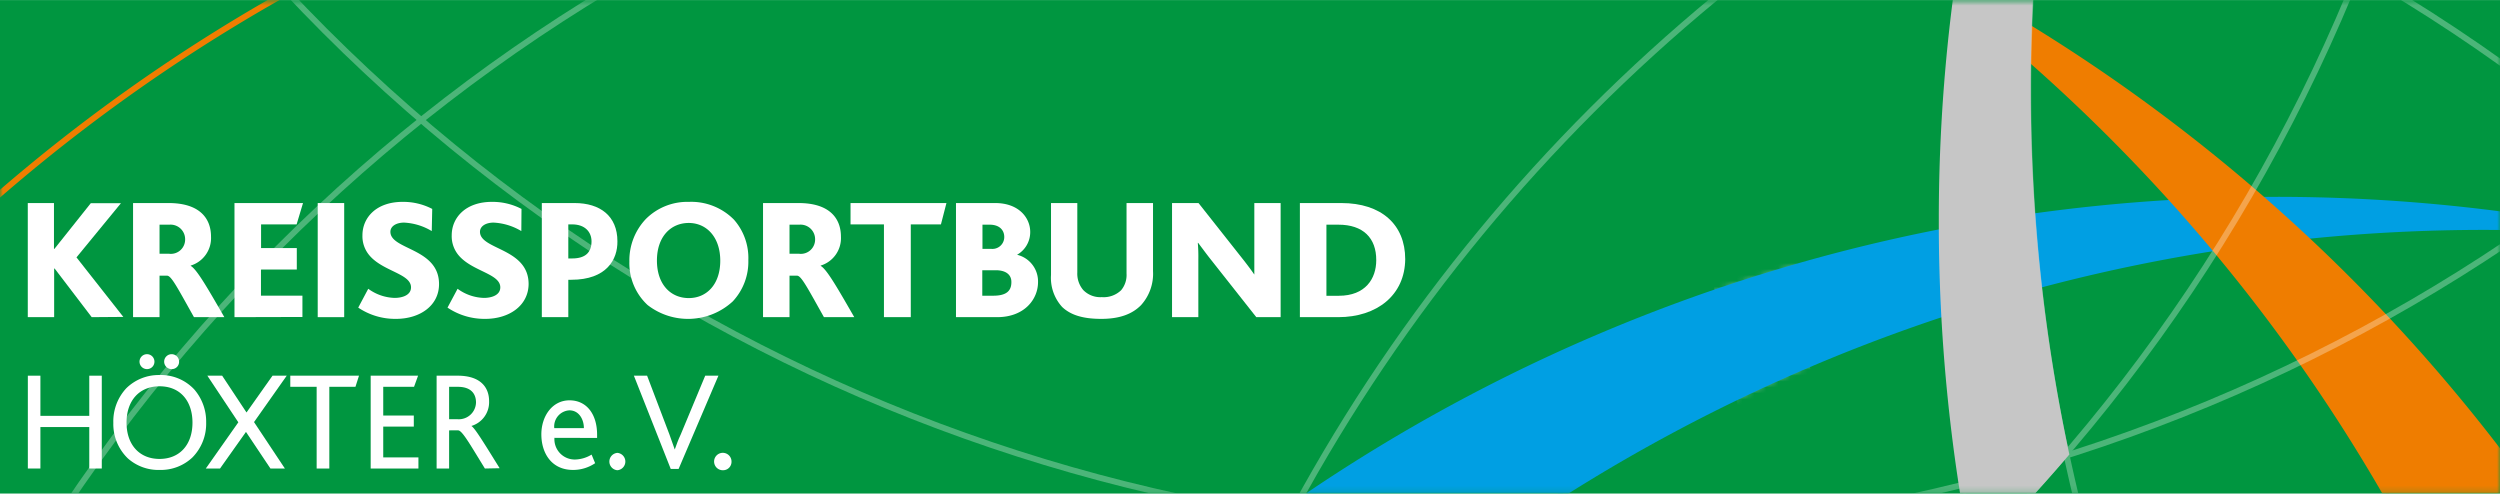 <svg xmlns="http://www.w3.org/2000/svg" xmlns:xlink="http://www.w3.org/1999/xlink" width="148.87mm" height="29.39mm" viewBox="0 0 422 83.3"><defs><filter id="b" filterUnits="userSpaceOnUse" color-interpolation-filters="sRGB"><feColorMatrix values="-1 0 0 0 1 0 -1 0 0 1 0 0 -1 0 1 0 0 0 1 0"/></filter><mask id="a" x="-164.01" y="-492.56" width="1089.44" height="1113.94" maskUnits="userSpaceOnUse"><rect width="422" height="83.3" fill="#1d1d1b" filter="url(#b)"/></mask><filter id="d" x="92.66" y="-291.1" width="791.81" height="833.92" filterUnits="userSpaceOnUse" color-interpolation-filters="sRGB"><feFlood flood-color="#fff" result="bg"/><feBlend in="SourceGraphic" in2="bg"/></filter><mask id="c" x="92.66" y="-291.1" width="791.81" height="833.92" maskUnits="userSpaceOnUse"><g filter="url(#d)"><path d="M382,33.72c2.32,2,4.61,4.09,6.87,6.18q-7.62.8-15.1,2-3.27-3.9-6.68-7.69Q374.51,33.77,382,33.72Z" fill="#1d1d1b"/><path d="M388.88,39.9a290.53,290.53,0,0,1,92.81,213.22c0,150.55-114.22,274.43-260.73,289.7a296.63,296.63,0,0,1-25-26.37c139.18-21.91,245.63-142.39,245.63-287.72A290.1,290.1,0,0,0,373.78,41.88Q381.27,40.7,388.88,39.9Z" fill="#1d1d1b"/><path d="M367.1,34.19q3.42,3.78,6.68,7.69C234.6,63.78,128.15,184.26,128.15,329.6A290.14,290.14,0,0,0,196,516.45q-14.19,2.24-28.81,3.08A290.14,290.14,0,0,1,92.66,325C92.66,169.77,214.07,42.91,367.1,34.19Z" fill="#1d1d1b"/><path d="M346.44,7.1A292.08,292.08,0,0,1,382,33.72q-7.5,0-14.91.47a293,293,0,0,0-21.47-21.55" fill="#1d1d1b"/><path d="M345.63,12.64c-.86-.79.32-3.32.81-5.54" fill="#1d1d1b"/><path d="M439.51,39q-9.94-.69-20.08-.69a296.4,296.4,0,0,0-30.55,1.58c-2.26-2.09-4.55-4.16-6.87-6.18h1.93A292.4,292.4,0,0,1,439.51,39Z" fill="#1d1d1b"/></g></mask></defs><rect width="422" height="83.3" fill="#009640"/><g mask="url(#a)"><g mask="url(#c)"><path d="M577.22-290.6a290.52,290.52,0,0,1,211.69,91.19,290.22,290.22,0,0,0-196.22-76C431.83-275.41,301.41-145,301.41,15.87A290.23,290.23,0,0,0,381.08,216,290.49,290.49,0,0,1,285.94.68C285.94-160.19,416.35-290.6,577.22-290.6Z" fill="#c6c6c6"/><path d="M788.91-199.41A290.55,290.55,0,0,1,884,15.87c0,160.87-130.41,291.28-291.28,291.28A290.41,290.41,0,0,1,381.08,216,290.23,290.23,0,0,1,301.41,15.87c0-160.87,130.42-291.28,291.28-291.28A290.22,290.22,0,0,1,788.91-199.41Z" fill="none" stroke="#c6c6c6"/><path d="M788.91-199.41A290.31,290.31,0,0,1,868.5.68C868.5,161.55,738.09,292,577.22,292A290.2,290.2,0,0,1,381.08,216,290.49,290.49,0,0,1,285.94.68c0-160.87,130.41-291.28,291.28-291.28A290.52,290.52,0,0,1,788.91-199.41Z" fill="none" stroke="#c6c6c6"/></g><path d="M439.51,39q-9.94-.69-20.08-.69c-160.87,0-291.28,130.41-291.28,291.28,0,141.86,101.41,260,235.7,286C212.35,605.27,92.66,479.11,92.66,325c0-160.87,130.41-291.28,291.28-291.28A292.4,292.4,0,0,1,439.51,39Z" fill="#009fe3"/><path d="M439.51,39C591,49.32,710.71,175.48,710.71,329.6c0,160.87-130.41,291.28-291.28,291.28a292.43,292.43,0,0,1-55.58-5.3c-134.29-25.94-235.7-144.12-235.7-286,0-160.87,130.41-291.28,291.28-291.28Q429.56,38.32,439.51,39Z" fill="none" stroke="#009fe3"/><path d="M439.51,39C573.8,65,675.22,183.12,675.22,325c0,160.87-130.41,291.28-291.28,291.28q-10.12,0-20.09-.69C212.35,605.27,92.66,479.11,92.66,325c0-160.87,130.41-291.28,291.28-291.28A292.4,292.4,0,0,1,439.51,39Z" fill="none" stroke="#009fe3"/><path d="M321-7.3c95.27,47.89,160.65,146.52,160.65,260.42C481.69,414,351.28,544.4,190.41,544.4A290,290,0,0,1,19.63,489.11,290,290,0,0,0,150.31,520c160.87,0,291.28-130.42,291.28-291.28A290.9,290.9,0,0,0,321-7.3Z" fill="#ef7d00"/><path d="M321-7.3a290.9,290.9,0,0,1,120.55,236C441.59,389.59,311.18,520,150.31,520a290,290,0,0,1-130.68-30.9C-75.62,441.22-141,342.6-141,228.73-141,67.86-10.56-62.55,150.31-62.55A290,290,0,0,1,321-7.3Z" fill="none" stroke="#ef7d00"/><path d="M321-7.3c95.27,47.89,160.65,146.52,160.65,260.42C481.69,414,351.28,544.4,190.41,544.4A291.22,291.22,0,0,1-100.87,253.12c0-160.87,130.41-291.28,291.28-291.28A290.15,290.15,0,0,1,321-7.3Z" fill="none" stroke="#ef7d00"/><g opacity="0.3"><circle cx="127.77" cy="-113.2" r="291.28" transform="translate(117.47 57.19) rotate(-45)" fill="none" stroke="#fff" stroke-linecap="round" stroke-linejoin="round"/><path d="M412.31-173.83A290.64,290.64,0,0,1,633.65-275.75c160.87,0,291.28,130.41,291.28,291.28A291.23,291.23,0,0,1,633.65,306.81c-139.76,0-256.52-98.42-284.76-229.74a292.24,292.24,0,0,1-6.52-61.54,289.81,289.81,0,0,1,42.52-151.6A291.37,291.37,0,0,1,412.31-173.83Z" fill="none" stroke="#fff"/><circle cx="260.79" cy="-200.78" r="291.28" transform="translate(218.36 125.6) rotate(-45)" fill="none" stroke="#fff" stroke-linecap="round" stroke-linejoin="round"/><circle cx="253.02" cy="247.74" r="291.28" transform="translate(-101.07 251.47) rotate(-45)" fill="none" stroke="#fff" stroke-linecap="round" stroke-linejoin="round"/><path d="M766,224.52c0,160.87-130.41,291.29-291.28,291.29S183.44,385.39,183.44,224.52,313.85-66.76,474.72-66.76,766,63.66,766,224.52Z" fill="none" stroke="#fff" stroke-linecap="round" stroke-linejoin="round"/></g><path d="M385.31-136.43a289.81,289.81,0,0,0-42.52,151.6,292.24,292.24,0,0,0,6.52,61.54q-7.67,9-16,17.28a292.14,292.14,0,0,1-5.5-56.58A290,290,0,0,1,385.31-136.43Z" fill="#c6c6c6"/><path d="M413.75-169.23a290.38,290.38,0,0,1,205.3-84.64c160.87,0,291.28,130.41,291.28,291.28A291.19,291.19,0,0,1,619.05,328.69C477.54,328.69,359.6,227.78,333.27,94a292.14,292.14,0,0,1-5.5-56.58,290,290,0,0,1,57.54-173.84A293.05,293.05,0,0,1,413.75-169.23Z" fill="none" stroke="#c6c6c6"/></g><path d="M15.48,53.53,9.22,45.32H9.14v8.21H4.69V34.27H9.11V42h.08l6.14-7.71h5.09l-7.51,9.15,7.91,10.05Z" fill="#fff"/><path d="M32.74,53.53c-2.77-4.94-3.82-7-4.53-7H26.93v7H22.46V34.27h6c5.29,0,7.16,2.63,7.16,5.67a4.85,4.85,0,0,1-3.42,4.88v.06c1.05.61,2.83,3.74,5.67,8.65ZM28.59,37.92H26.93v4.91h1.63a2.41,2.41,0,0,0,2.69-2.45A2.46,2.46,0,0,0,28.59,37.92Z" fill="#fff"/><path d="M39.58,53.53V34.27H51.15l-1.08,3.6h-6v4H50.1v3.62H44.05v4.41h7v3.6Z" fill="#fff"/><path d="M53.63,53.53V34.27H58.1V53.53Z" fill="#fff"/><path d="M66.84,53.82a11.15,11.15,0,0,1-6.37-1.9l1.69-3.18a7.9,7.9,0,0,0,4.44,1.54c1.32,0,2.78-.46,2.78-1.78,0-2.31-4.71-2.69-7-5.37a5,5,0,0,1-1.2-3.42c0-3,2.36-5.64,6.78-5.64a10.56,10.56,0,0,1,5,1.19L72.88,39a10,10,0,0,0-4.67-1.43c-1.34,0-2.31.62-2.31,1.55,0,3.07,8.21,2.72,8.21,8.83C74.11,51.6,70.87,53.82,66.84,53.82Z" fill="#fff"/><path d="M81.91,53.82a11.17,11.17,0,0,1-6.37-1.9l1.7-3.18a7.85,7.85,0,0,0,4.44,1.54c1.31,0,2.77-.46,2.77-1.78,0-2.31-4.7-2.69-7-5.37a5,5,0,0,1-1.2-3.42c0-3,2.37-5.64,6.78-5.64a10.57,10.57,0,0,1,5,1.19L88,39a10.05,10.05,0,0,0-4.68-1.43c-1.34,0-2.3.62-2.3,1.55,0,3.07,8.21,2.72,8.21,8.83C89.19,51.6,85.94,53.82,81.91,53.82Z" fill="#fff"/><path d="M96.43,47.22h-.5v6.31H91.46V34.27H97c4.3,0,7.22,2.19,7.22,6.46C104.26,43.77,102.42,47.22,96.43,47.22Zm.15-9.35h-.65v5.75h.65c2.22,0,3.27-1,3.27-2.89C99.85,39.18,98.77,37.87,96.58,37.87Z" fill="#fff"/><path d="M123.69,50.87a11.13,11.13,0,0,1-14.38.61,9.62,9.62,0,0,1-3.07-7.33,10.14,10.14,0,0,1,2.81-7.22,9.91,9.91,0,0,1,7.24-2.86,10.13,10.13,0,0,1,7.6,3,9.78,9.78,0,0,1,2.43,6.84A9.82,9.82,0,0,1,123.69,50.87Zm-7.43-13.24c-3,0-5.37,2.28-5.37,6.34s2.34,6.34,5.37,6.34S121.58,48,121.58,44,119.25,37.63,116.26,37.63Z" fill="#fff"/><path d="M139.08,53.53c-2.77-4.94-3.83-7-4.53-7h-1.28v7H128.8V34.27h6c5.28,0,7.15,2.63,7.15,5.67a4.84,4.84,0,0,1-3.41,4.88v.06c1.05.61,2.83,3.74,5.66,8.65Zm-4.15-15.61h-1.66v4.91h1.63a2.41,2.41,0,0,0,2.69-2.45A2.46,2.46,0,0,0,134.93,37.92Z" fill="#fff"/><path d="M158.83,37.87h-5.09V53.53h-4.53V37.87h-5.64v-3.6h16.19Z" fill="#fff"/><path d="M168.32,53.53h-6.95V34.27H168c3.94,0,5.9,2.46,5.9,4.88A4.39,4.39,0,0,1,171.68,43V43a4.62,4.62,0,0,1,3.54,4.62C175.22,50.49,172.94,53.53,168.32,53.53Zm-1.26-15.61h-1.22V42h1.46a2,2,0,0,0,2.22-2C169.52,38.86,168.73,37.92,167.06,37.92Zm1,7.69h-2.25v4.3h1.84c2.13,0,3.07-.74,3.07-2.28C170.75,46.34,169.75,45.61,168.09,45.61Z" fill="#fff"/><path d="M192.6,51.51c-1.49,1.52-3.65,2.31-6.69,2.31s-5.14-.61-6.61-2a7.28,7.28,0,0,1-1.89-5.4V34.27h4.44V46a4.25,4.25,0,0,0,1,2.95,4,4,0,0,0,3.13,1.2,4.24,4.24,0,0,0,3.27-1.17,4,4,0,0,0,.91-2.8V34.27h4.47V45.75A7.89,7.89,0,0,1,192.6,51.51Z" fill="#fff"/><path d="M212.06,53.53l-8-10.14c-.61-.79-1.17-1.55-1.81-2.4h-.06a26.38,26.38,0,0,1,.09,2.75v9.79h-4.44V34.27h4.47L210,44c.61.79,1.17,1.52,1.73,2.34h0c0-1,0-2.4,0-3.16V34.27h4.44V53.53Z" fill="#fff"/><path d="M225.9,53.53h-6.48V34.27h7c6.75,0,10.78,3.63,10.78,9.47C237.15,49.82,232.42,53.53,225.9,53.53Zm0-15.61h-2v12H226c4.47,0,6.31-2.87,6.31-6C232.33,40.15,230.08,37.92,225.93,37.92Z" fill="#fff"/><path d="M15.07,79.08v-7H6.82v7H4.7V63.41H6.82v6.78h8.25V63.41h2.11V79.08Z" fill="#fff"/><path d="M21.32,65.53a7.8,7.8,0,0,1,5.61-2.23,7.72,7.72,0,0,1,5.87,2.44,8.3,8.3,0,0,1,2,5.57,8.12,8.12,0,0,1-2.31,5.89,7.75,7.75,0,0,1-5.53,2.12,7.77,7.77,0,0,1-5.38-1.95,8.05,8.05,0,0,1-2.45-6A8.19,8.19,0,0,1,21.32,65.53Zm5.61-.33c-3.38,0-5.57,2.38-5.57,6.13s2.19,6.13,5.57,6.13,5.56-2.37,5.56-6.13C32.49,67.76,30.49,65.2,26.93,65.2Zm-2.12-2.9A1.26,1.26,0,1,1,26.07,61,1.25,1.25,0,0,1,24.81,62.3Zm4.18,0A1.26,1.26,0,1,1,30.23,61,1.23,1.23,0,0,1,29,62.3Z" fill="#fff"/><path d="M46,63.41h2.4l-5.52,7.83,5.21,7.84H45.65L41.52,72.9l-4.38,6.18h-2.4l5.49-7.8L35,63.41H37.5l4.11,6.21Z" fill="#fff"/><path d="M60,65.29H55.59V79.08H53.45V65.29H49V63.41H60.6Z" fill="#fff"/><path d="M62.57,79.08V63.41h8l-.68,1.88H64.69v4.85h5.16V72H64.69v5.2h5.94v1.88Z" fill="#fff"/><path d="M81.85,79.08c-2.47-4-3.83-6.44-4.52-6.44H75.81v6.44H73.7V63.41h3.56c3.81,0,5.3,1.93,5.3,4.31a4.19,4.19,0,0,1-3,4.18v0c.57.28,2.28,3.11,4.78,7.13ZM77.29,65.29H75.81v5.47h1.45a2.9,2.9,0,0,0,3.09-2.83C80.35,66.5,79.54,65.29,77.29,65.29Z" fill="#fff"/><path d="M93.59,73.9a3.43,3.43,0,0,0,3.54,3.66,5.61,5.61,0,0,0,2.73-.83l.6,1.45a6.65,6.65,0,0,1-3.73,1.14c-3.66,0-5.35-2.88-5.35-6s1.88-5.75,4.75-5.75,4.66,2.31,4.66,5.8v.55Zm2.52-4.64a2.72,2.72,0,0,0-2.55,3h5C98.56,70.81,97.75,69.26,96.11,69.26Z" fill="#fff"/><path d="M104.21,79.37a1.47,1.47,0,0,1,0-2.93,1.47,1.47,0,0,1,0,2.93Z" fill="#fff"/><path d="M114.55,79.15h-1.33L107,63.41h2.23L113,73.33c.31.83.62,1.71.9,2.54h0c.29-.81.57-1.62,1-2.52l4.14-9.94h2.23Z" fill="#fff"/><path d="M122.08,79.37a1.47,1.47,0,1,1,1.4-1.45A1.42,1.42,0,0,1,122.08,79.37Z" fill="#fff"/></svg>